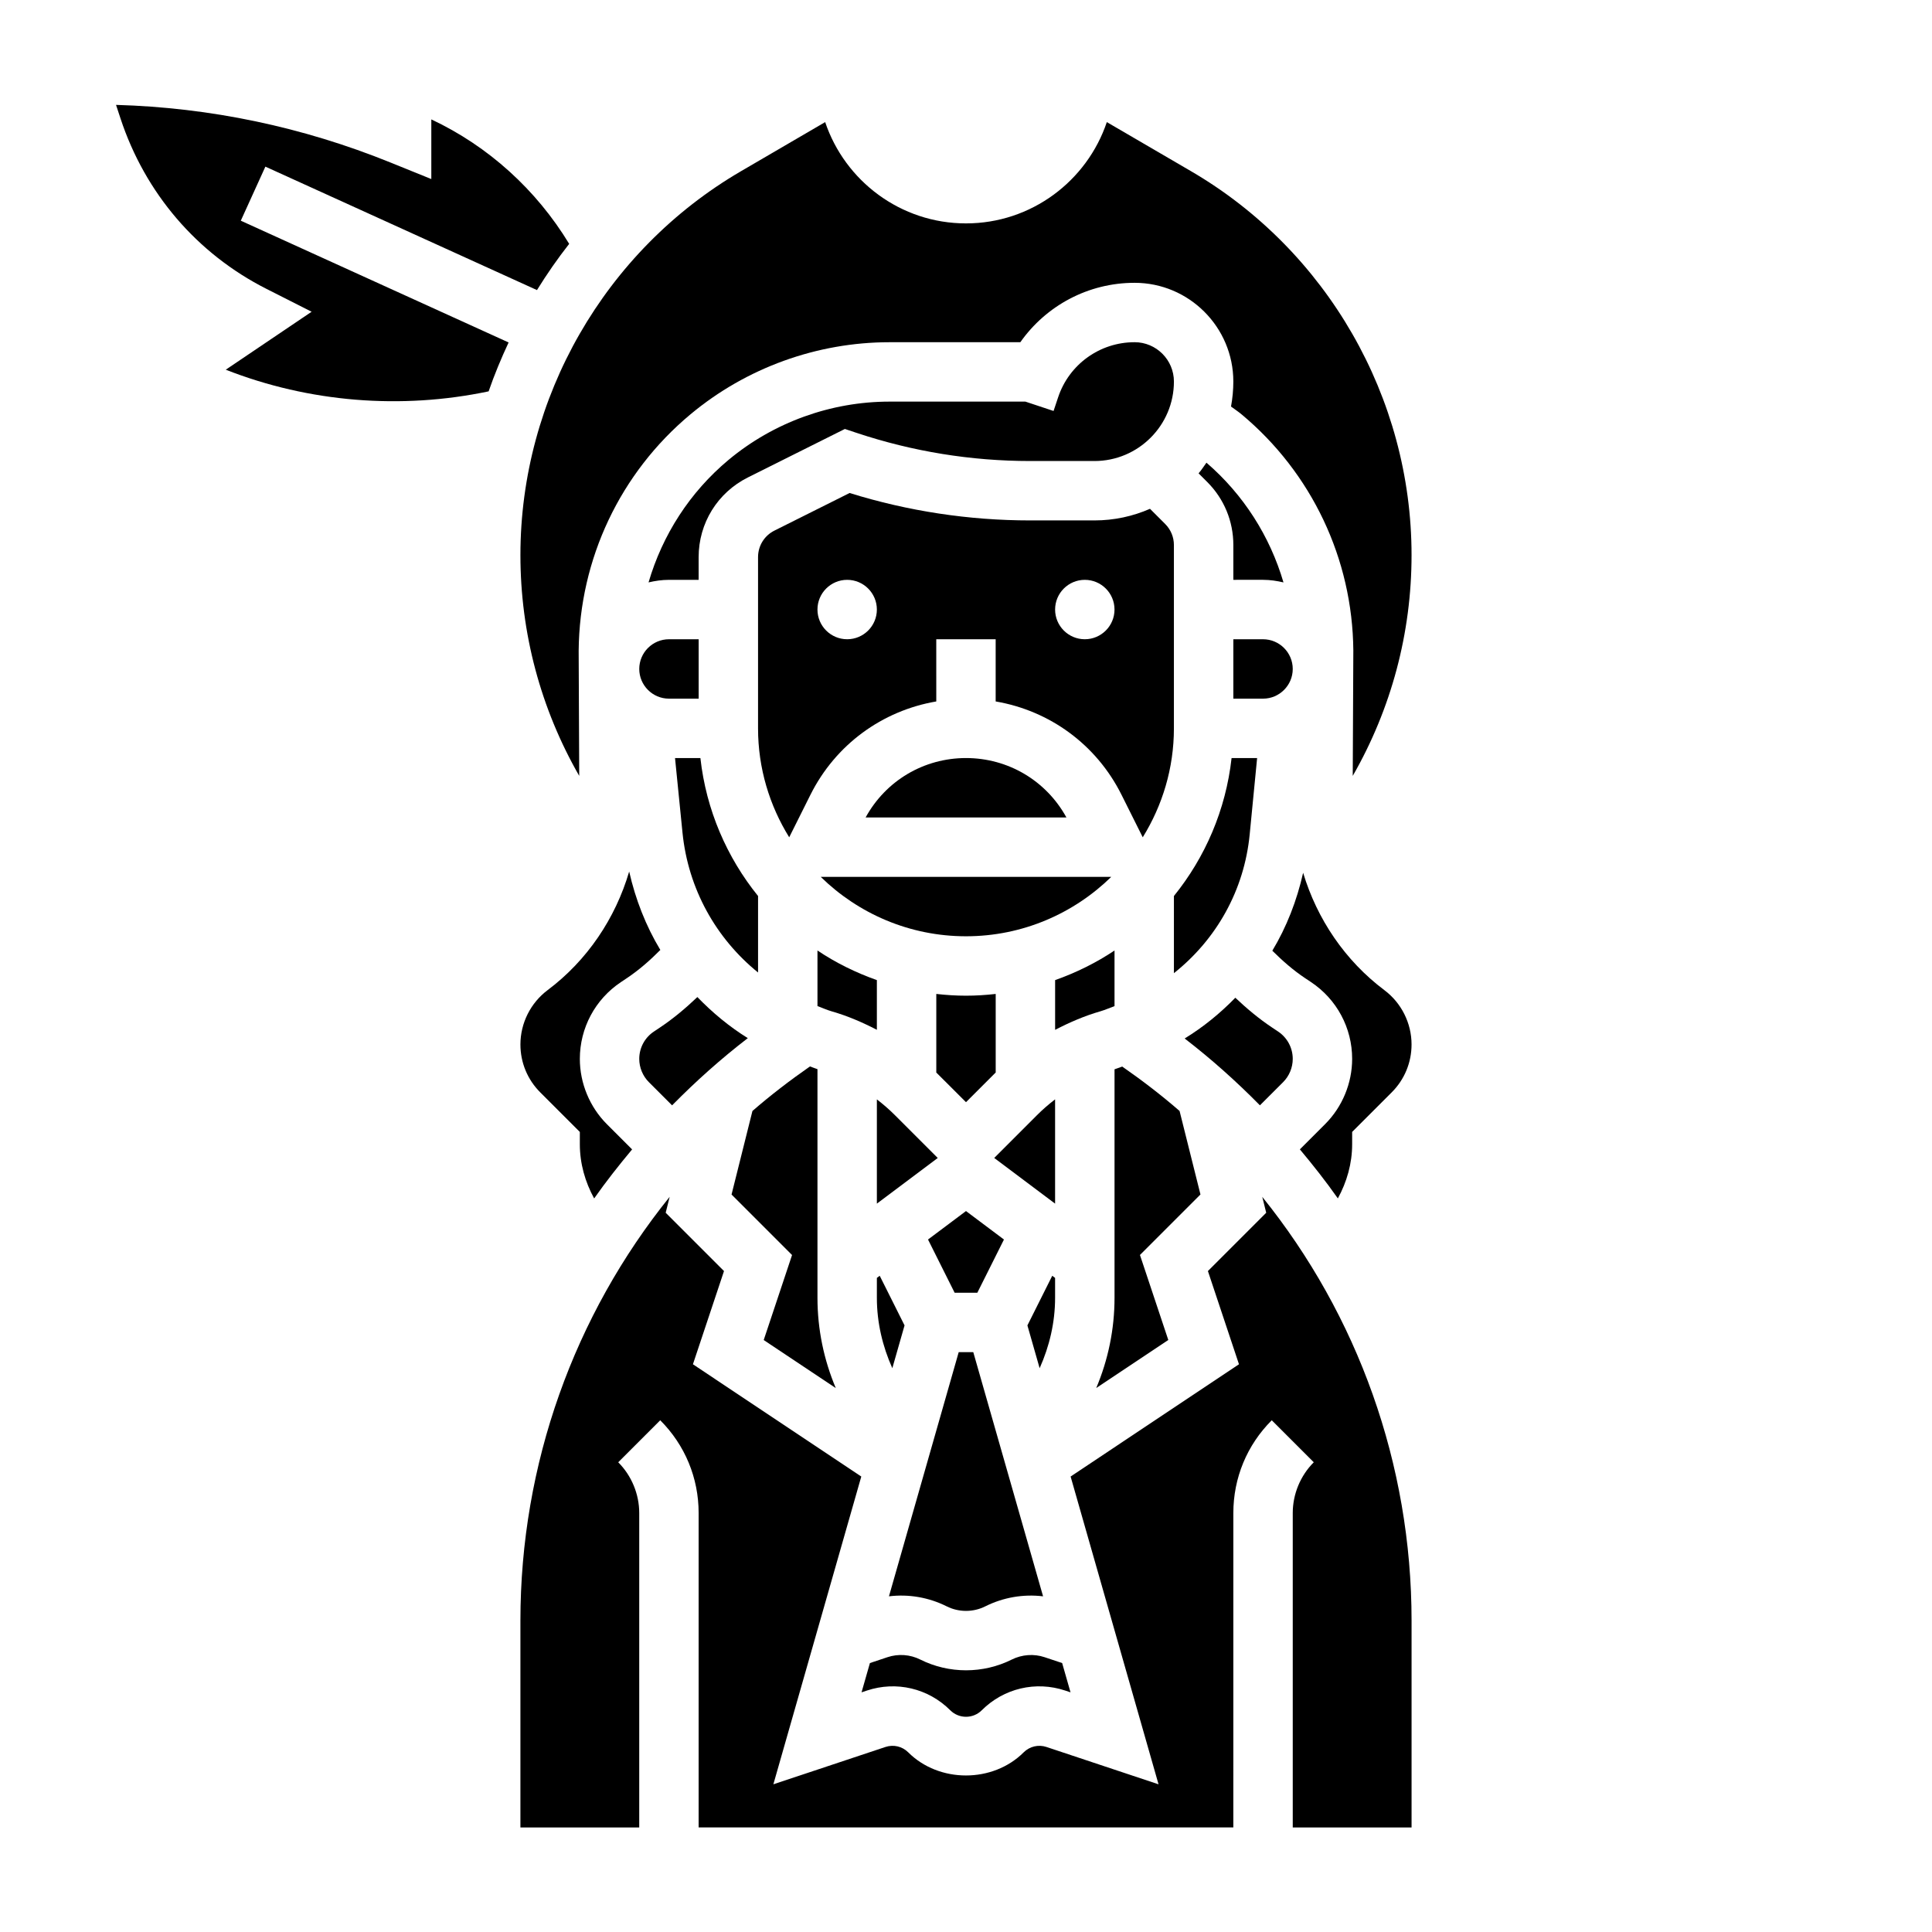 <?xml version="1.0" encoding="UTF-8"?>
<!-- Uploaded to: ICON Repo, www.svgrepo.com, Generator: ICON Repo Mixer Tools -->
<svg fill="#000000" width="800px" height="800px" version="1.1" viewBox="144 144 512 512" xmlns="http://www.w3.org/2000/svg">
 <g>
  <path d="m394.91 569.71c3.18 1.59 7 1.59 10.18 0 4.809-2.402 10.109-3.297 15.336-2.668l-18.496-64.707h-3.863l-18.484 64.707c5.211-0.629 10.508 0.258 15.328 2.668z"/>
  <path d="m376.38 435.35v27.625l16.129-12.098-11.336-11.336c-1.504-1.508-3.109-2.898-4.793-4.191z"/>
  <path d="m376.38 487.94c0 6.535 1.496 12.832 4.094 18.648l3.242-11.344-6.582-13.152-0.754 0.566z"/>
  <path d="m423.61 435.34c-1.691 1.301-3.305 2.699-4.832 4.227l-11.297 11.305 16.129 12.102z"/>
  <path d="m361.5 376.38c9.941 9.723 23.523 15.742 38.496 15.742s28.551-6.023 38.496-15.742z"/>
  <path d="m423.61 482.66-0.754-0.566-6.582 13.152 3.242 11.344c2.598-5.816 4.094-12.113 4.094-18.648z"/>
  <path d="m396.99 486.59h6.012l7.055-14.105-10.059-7.543-10.062 7.543z"/>
  <path d="m455.1 401.9c11.258-8.949 18.641-21.953 20.082-36.785l1.969-20.223h-6.769c-1.527 13.754-7.008 26.324-15.281 36.559z"/>
  <path d="m365.49 511.85c-3.156-7.484-4.852-15.578-4.852-23.914v-60.598c-0.172-0.055-0.34-0.133-0.512-0.18-0.512-0.148-0.969-0.387-1.473-0.543-5.312 3.699-10.422 7.613-15.25 11.809l-5.535 22.137 16.035 16.035-7.512 22.531z"/>
  <path d="m456.6 438.42c-4.809-4.18-9.902-8.086-15.199-11.77-0.285 0.086-0.535 0.219-0.82 0.301-0.426 0.117-0.805 0.301-1.219 0.426v60.559c0 8.328-1.691 16.422-4.848 23.906l19.098-12.73-7.512-22.531 16.035-16.035z"/>
  <path d="m297.5 349.62-0.148-33.164c0.219-24.348 11.02-47.152 29.645-62.668 14.777-12.312 33.512-19.098 52.75-19.098h34.652c6.816-9.684 17.98-15.742 30.27-15.742 14.43-0.004 26.176 11.742 26.176 26.172 0 2.258-0.219 4.465-0.613 6.613 0.914 0.699 1.883 1.316 2.769 2.055 18.625 15.523 29.426 38.32 29.645 62.566l-0.156 33.266c10.211-17.797 15.586-37.863 15.586-58.512 0-41.723-22.387-80.703-58.426-101.73l-22.332-13.02c-5.242 15.586-19.988 26.844-37.32 26.844-17.336 0-32.078-11.258-37.32-26.844l-22.332 13.027c-36.043 21.027-58.43 60-58.43 101.72 0 20.656 5.375 40.715 15.586 58.512z"/>
  <path d="m400 344.89c-11.18 0-21.27 6.008-26.598 15.742h53.207c-5.34-9.734-15.434-15.742-26.609-15.742z"/>
  <path d="m407.87 428.24v-20.836c-2.59 0.293-5.211 0.465-7.871 0.465s-5.281-0.172-7.871-0.465v20.844c0.055 0.055 0.125 0.102 0.18 0.164l7.691 7.676 7.644-7.644c0.07-0.066 0.156-0.125 0.227-0.203z"/>
  <path d="m308.55 404.27 1.59-1.062c3.227-2.156 6.125-4.715 8.855-7.461-3.816-6.336-6.574-13.352-8.258-20.781-3.644 12.406-11.117 23.562-21.641 31.449-4.496 3.383-7.18 8.75-7.18 14.379 0 4.793 1.867 9.312 5.258 12.699l10.488 10.484v3.258c0 5.125 1.402 9.988 3.793 14.367 3.141-4.481 6.543-8.785 10.059-12.996l-6.691-6.691c-4.547-4.551-7.16-10.855-7.16-17.297 0-8.195 4.066-15.797 10.887-20.348z"/>
  <path d="m478.72 297.66c1.875 0 3.668 0.277 5.414 0.684-3.574-12.195-10.562-23.238-20.414-31.73-0.691 0.945-1.309 1.953-2.086 2.824l2.297 2.297c4.461 4.457 6.918 10.391 6.918 16.707v9.219z"/>
  <path d="m444.67 234.69c-9.203 0-17.344 5.863-20.254 14.594l-1.211 3.629-7.465-2.481h-35.992c-15.562 0-30.715 5.488-42.676 15.445-10.281 8.566-17.523 19.91-21.199 32.465 1.742-0.41 3.539-0.676 5.402-0.676h7.871v-6.016c0-8.996 5-17.09 13.051-21.121l25.703-12.848 3.094 1.031c14.871 4.953 30.355 7.465 46.023 7.465h17.027c11.609 0 21.055-9.449 21.055-21.059 0-5.754-4.676-10.43-10.43-10.43z"/>
  <path d="m486.59 321.28c0-4.336-3.535-7.871-7.871-7.871h-7.871v15.742h7.871c4.336 0 7.871-3.531 7.871-7.871z"/>
  <path d="m484.04 430.78c1.621-1.621 2.551-3.863 2.551-6.164 0-2.922-1.449-5.629-3.883-7.25l-1.582-1.055c-3.496-2.332-6.707-5.023-9.754-7.902-4 4.109-8.461 7.762-13.422 10.801 7.102 5.473 13.738 11.414 19.941 17.711z"/>
  <path d="m214.33 188.16 71.973 32.715c2.621-4.234 5.457-8.328 8.535-12.25-8.723-14.367-21.426-25.883-36.535-32.984v15.809l-10.824-4.383c-23.285-9.43-47.727-14.562-72.73-15.273l1.18 3.582c6.527 19.805 20.262 35.855 38.699 45.184l11.953 6.055-22.75 15.359c22.074 8.668 46.484 10.613 69.66 5.738 1.527-4.418 3.32-8.73 5.297-12.957l-70.973-32.27z"/>
  <path d="m510.89 406.41c-10.43-7.824-17.863-18.852-21.547-31.117-1.66 7.383-4.375 14.359-8.164 20.656 2.684 2.66 5.519 5.164 8.668 7.258l1.582 1.055c6.836 4.551 10.906 12.152 10.906 20.348 0 6.438-2.613 12.746-7.164 17.293l-6.691 6.691c3.527 4.211 6.918 8.516 10.066 12.996 2.387-4.375 3.789-9.238 3.789-14.363v-3.258l10.484-10.484c3.394-3.394 5.258-7.906 5.258-12.699 0-5.629-2.684-10.996-7.188-14.375z"/>
  <path d="m395.84 597.25c2.297 2.289 6.031 2.289 8.328 0 5.832-5.832 14.32-7.84 22.145-5.227l1.387 0.465-2.219-7.762-4.652-1.551c-2.844-0.953-6.008-0.715-8.691 0.621-3.793 1.898-7.965 2.852-12.129 2.852-4.164 0-8.336-0.953-12.129-2.852-2.676-1.348-5.848-1.574-8.691-0.621l-4.652 1.551-2.219 7.762 1.395-0.465c7.816-2.613 16.301-0.605 22.129 5.227z"/>
  <path d="m479.56 465.39-15.453 15.453 8.234 24.703-44.617 29.75 23.301 81.562-29.711-9.895c-2.117-0.707-4.434-0.156-6.031 1.426-8.172 8.172-22.418 8.172-30.59 0-1.59-1.582-3.891-2.133-6.031-1.426l-29.711 9.895 23.301-81.562-44.617-29.75 8.234-24.703-15.453-15.453 1.055-4.219c-25.289 31.387-39.555 70.816-39.555 112.32v54.801h31.488v-83.336c0-5-2.031-9.902-5.566-13.438l11.133-11.133c6.562 6.559 10.176 15.289 10.176 24.57v83.336h141.7l0.004-83.336c0-9.281 3.613-18.012 10.18-24.57l11.133 11.133c-3.539 3.535-5.57 8.441-5.57 13.438v83.336h31.488v-54.797c0-41.492-14.266-80.926-39.566-112.31z"/>
  <path d="m439.36 410.63v-14.738c-4.848 3.25-10.148 5.856-15.742 7.848v13.18c3.848-2 7.84-3.723 12.043-4.93 1.281-0.375 2.461-0.918 3.699-1.359z"/>
  <path d="m376.38 403.74c-5.598-1.984-10.895-4.59-15.742-7.848v14.73c1.273 0.465 2.496 1.031 3.816 1.41 4.148 1.188 8.109 2.906 11.926 4.879z"/>
  <path d="m446.84 365.89c5.203-8.41 8.258-18.281 8.258-28.867v-48.578c0-2.102-0.82-4.086-2.305-5.574l-4.031-4.031c-4.512 1.977-9.492 3.078-14.719 3.078h-17.027c-16.262 0-32.348-2.449-47.863-7.266l-19.91 9.957c-2.684 1.34-4.352 4.039-4.352 7.039v45.375c0 10.586 3.055 20.461 8.258 28.867l5.629-11.266c6.66-13.32 19.043-22.285 33.348-24.734l-0.004-16.484h15.742v16.484c14.312 2.449 26.695 11.414 33.348 24.734zm-78.332-52.484c-4.344 0-7.871-3.527-7.871-7.871s3.527-7.871 7.871-7.871 7.871 3.527 7.871 7.871-3.527 7.871-7.871 7.871zm62.977 0c-4.344 0-7.871-3.527-7.871-7.871s3.527-7.871 7.871-7.871 7.871 3.527 7.871 7.871-3.527 7.871-7.871 7.871z"/>
  <path d="m313.41 321.28c0 4.336 3.535 7.871 7.871 7.871h7.871v-15.742h-7.871c-4.336 0-7.871 3.535-7.871 7.871z"/>
  <path d="m322.89 344.89 1.977 19.75c1.496 14.949 8.902 28.062 20.027 37.086v-20.27c-8.273-10.242-13.754-22.805-15.281-36.559h-6.723z"/>
  <path d="m322.11 436.93c6.242-6.336 12.91-12.312 20.066-17.812-4.945-3.07-9.375-6.762-13.367-10.887-3.094 2.945-6.359 5.699-9.926 8.078l-1.59 1.062c-2.434 1.617-3.883 4.328-3.883 7.246 0 2.297 0.93 4.543 2.551 6.164z"/>
 </g>
</svg>